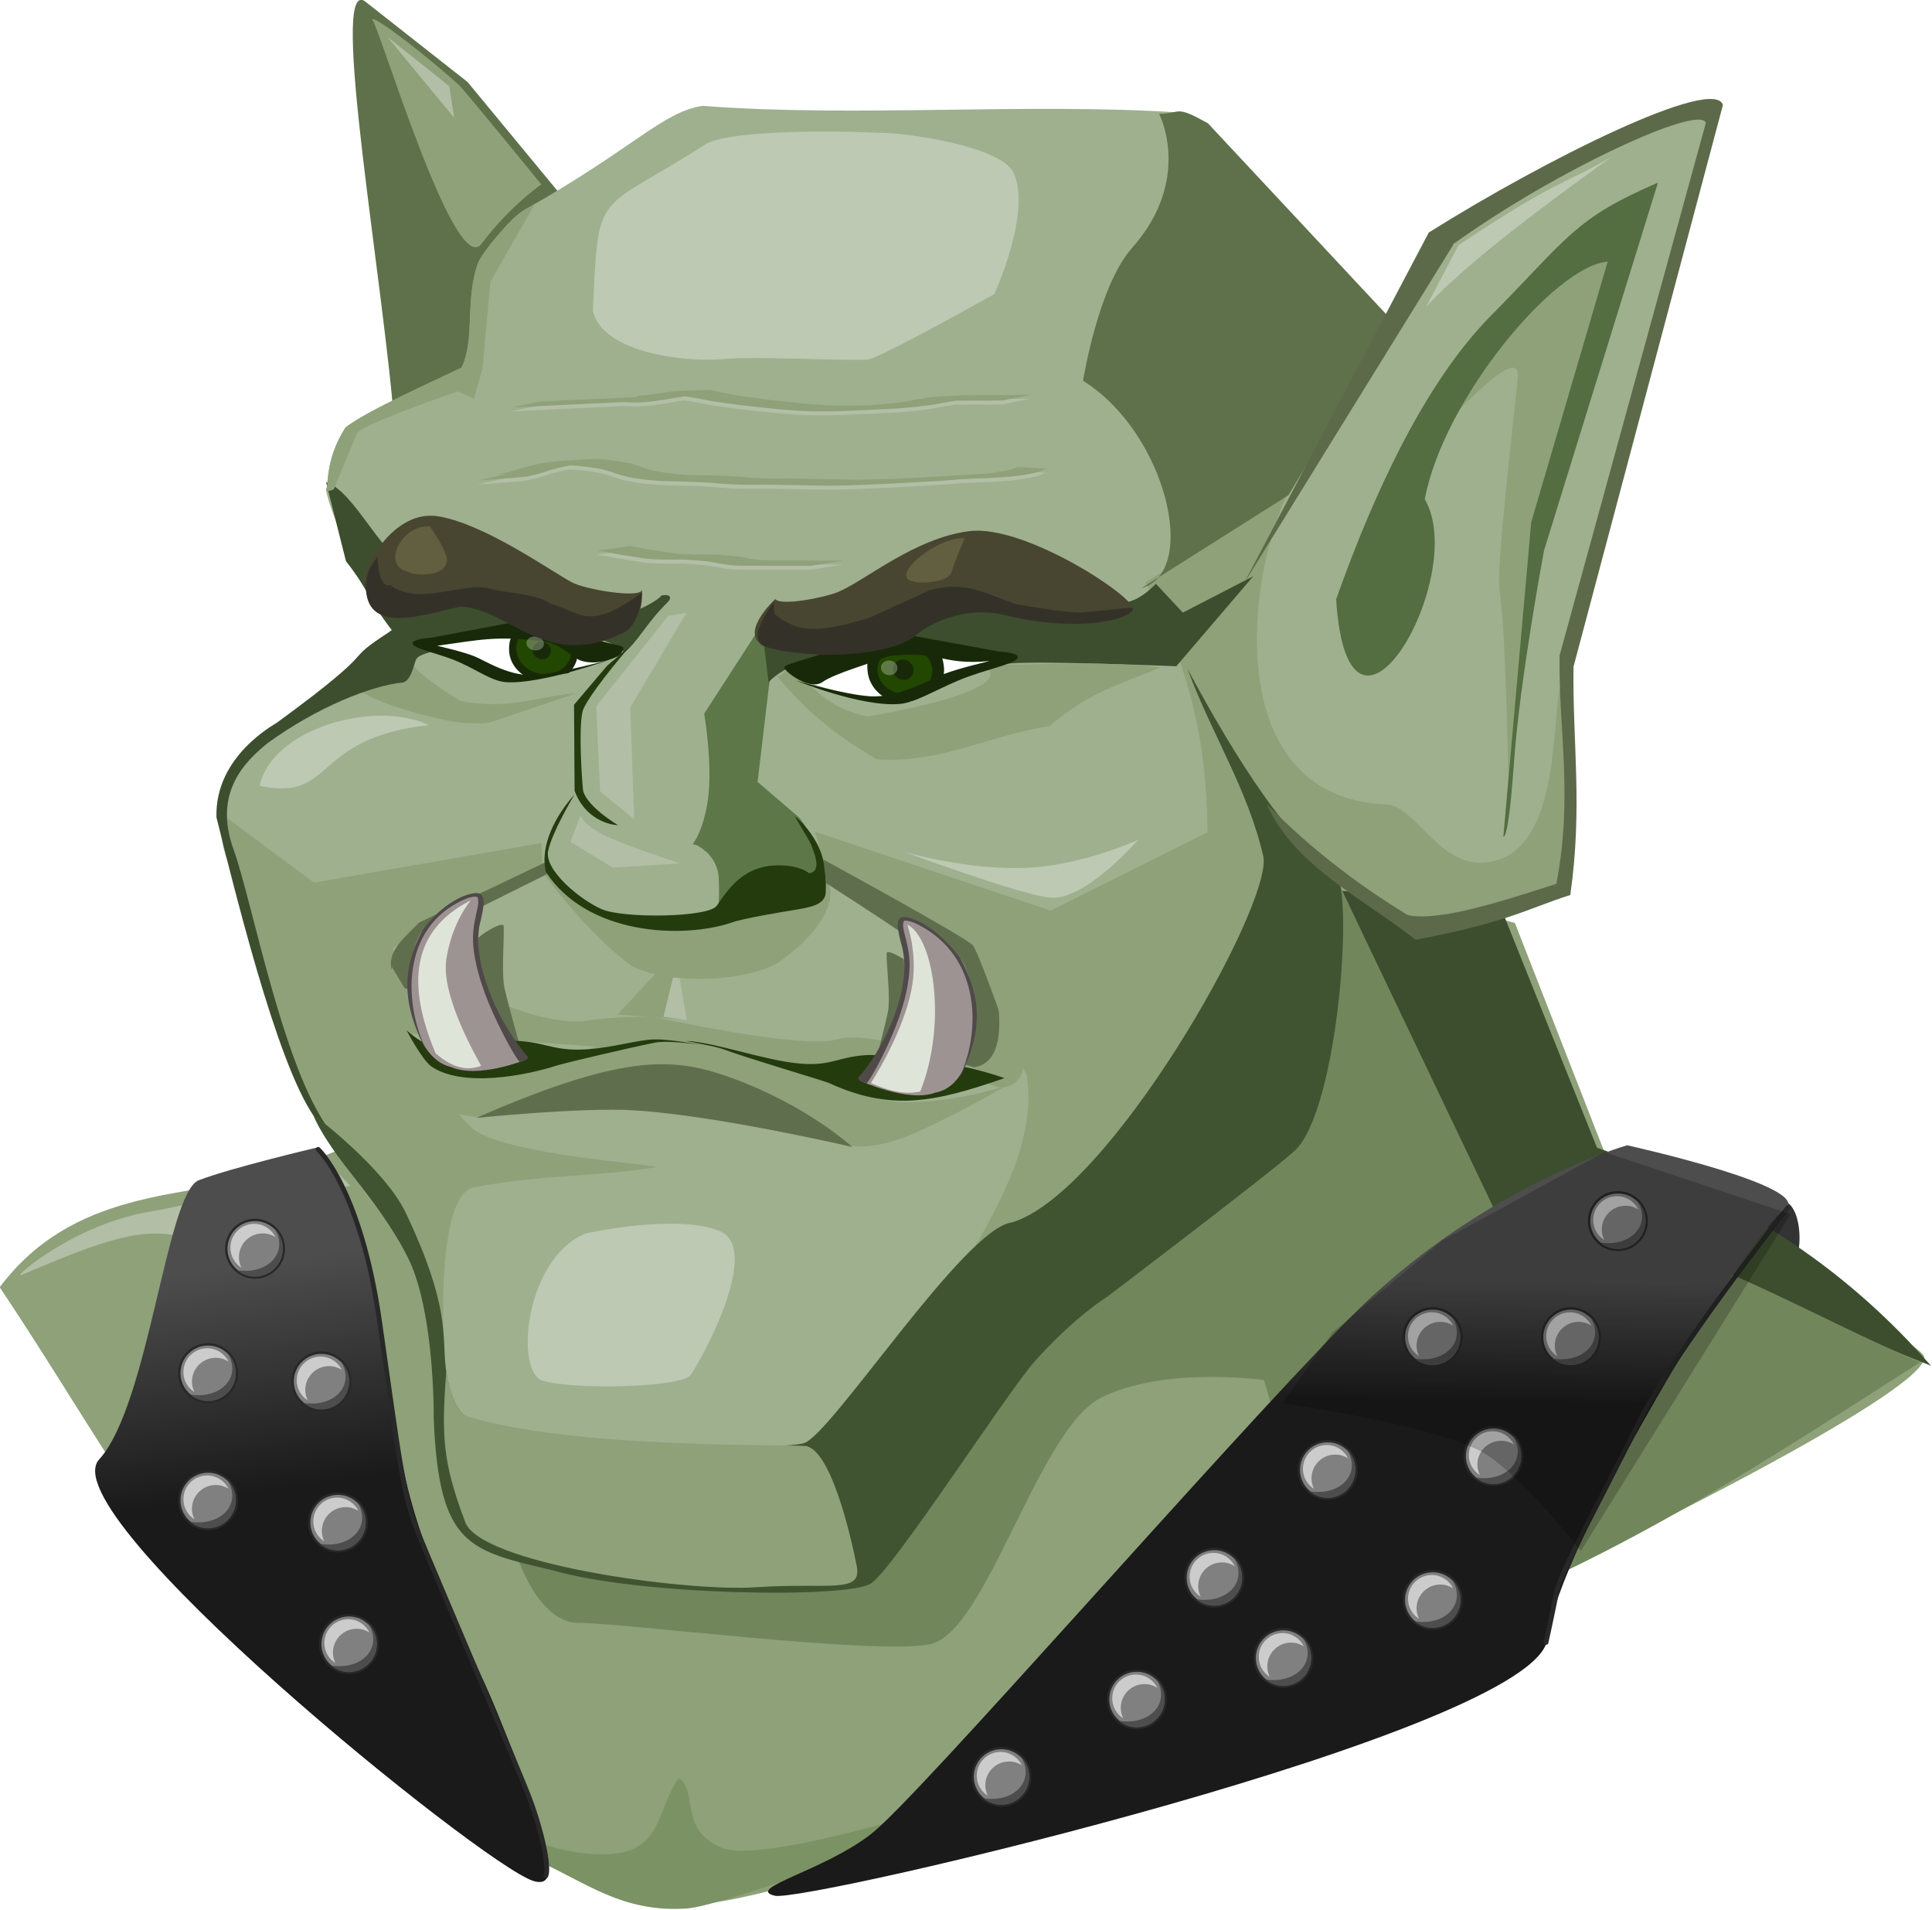 <?xml version="1.0" encoding="UTF-8" standalone="no"?>
<!-- Created with Inkscape (http://www.inkscape.org/) -->
<svg
    xmlns:inkscape="http://www.inkscape.org/namespaces/inkscape"
    xmlns:rdf="http://www.w3.org/1999/02/22-rdf-syntax-ns#"
    xmlns="http://www.w3.org/2000/svg"
    xmlns:sodipodi="http://sodipodi.sourceforge.net/DTD/sodipodi-0.dtd"
    xmlns:cc="http://creativecommons.org/ns#"
    xmlns:xlink="http://www.w3.org/1999/xlink"
    xmlns:dc="http://purl.org/dc/elements/1.1/"
    xmlns:svg="http://www.w3.org/2000/svg"
    xmlns:ns1="http://sozi.baierouge.fr"
    id="svg5016"
    sodipodi:docname="Neues Dokument 2"
    viewBox="0 0 375.39 371"
    version="1.1"
    inkscape:version="0.48.0 r9654"
  >
  <defs
      id="defs3"
    >
    <linearGradient
        id="linearGradient11267"
        y2="412.73"
        gradientUnits="userSpaceOnUse"
        x2="239.72"
        gradientTransform="matrix(.926 0 0 .926 160.48 -10.789)"
        y1="365.46"
        x1="232.97"
        inkscape:collect="always"
      >
      <stop
          id="stop77261"
          style="stop-color:#4d4d4d"
          offset="0"
      />
      <stop
          id="stop77263"
          style="stop-color:#1a1a1a"
          offset="1"
      />
    </linearGradient
    >
    <linearGradient
        id="linearGradient11264"
        y2="395.1"
        gradientUnits="userSpaceOnUse"
        x2="481.69"
        gradientTransform="matrix(.926 0 0 .926 160.48 -10.789)"
        y1="369.21"
        x1="482.07"
        inkscape:collect="always"
      >
      <stop
          id="stop77267"
          style="stop-color:#4d4d4d"
          offset="0"
      />
      <stop
          id="stop77269"
          style="stop-color:#1a1a1a"
          offset="1"
      />
    </linearGradient
    >
  </defs
  >
  <sodipodi:namedview
      id="base"
      bordercolor="#666666"
      inkscape:pageshadow="2"
      inkscape:window-y="24"
      fit-margin-left="0"
      pagecolor="#ffffff"
      fit-margin-top="0"
      inkscape:window-maximized="1"
      inkscape:zoom="1.4423077"
      inkscape:window-x="0"
      inkscape:window-height="973"
      showgrid="false"
      borderopacity="1.0"
      inkscape:current-layer="layer1"
      inkscape:cx="265.71429"
      inkscape:cy="140"
      fit-margin-right="0"
      fit-margin-bottom="0"
      inkscape:window-width="1680"
      inkscape:pageopacity="0.0"
      inkscape:document-units="mm"
  />
  <g
      id="layer1"
      inkscape:label="Layer 1"
      inkscape:groupmode="layer"
      transform="translate(-26.591 -32.577)"
    >
    <g
        id="g5022"
        style="enable-background:new"
        transform="translate(-299.15 -49.842)"
      >
      <path
          id="path77081"
          d="m673.19 316.12c2.232 1.755 2.451 6.79 2.028 8.957l-8.339-3.981z"
          sodipodi:nodetypes="cccc"
          style="color:#000000;enable-background:accumulate;fill:#333333"
          inkscape:connector-curvature="0"
      />
      <g
          id="g27139"
          transform="matrix(.926 0 0 .926 160.48 -10.789)"
        >
        <path
            id="path3649"
            sodipodi:nodetypes="cccccc"
            style="color:#000000;enable-background:accumulate;fill:#5e714a"
            inkscape:connector-curvature="0"
            d="m296.97 142.55-20.395-24.694-21.594-16.977c-7.548-4.836 4.232 60.191 6.348 90.287l21.09-11.575z"
        />
        <path
            id="path4665"
            sodipodi:nodetypes="cccsccccc"
            style="color:#000000;enable-background:accumulate;fill:#8ea179"
            inkscape:connector-curvature="0"
            d="m453.86 282.31 42.484 11.985 22.835 58.428s58.772 26.467 62.863 32.21c7.955 11.167-255.8 133.42-266.86 113.11-79.773-21.374-103.26-77.448-136.78-127.34 15.324-20.363 37.846-18.938 58.347-23.63l74.827-30.304z"
        />
        <path
            id="path32682"
            sodipodi:nodetypes="cccccccssscccsccccccccssc"
            style="color:#000000;enable-background:accumulate;fill:#9eb08e"
            inkscape:connector-curvature="0"
            d="m275.29 177.8c-3.991 1.947-20.797 9.453-24.39 12.62-4.35 6.873-3.409 12.253-4.003 12.86 0.479 5.334 10.508 25.287 13.737 29.493l-29.688 25.342c-4.175 7.061-8.935 13.871-4.047 24.821l13.701 44.387c8.414 19.786 23.724 31.852 27.494 44.224 2.004 6.578 5.398 48.709 10.238 51.298 26.582 14.218 72.505 12.812 79.308 10.574 8.852-2.912 23.379-39.373 26.631-38.21l64.349-54.03 10.171-56.99c7.21 4.503 13.152 10.501 16.741 12.789 1.901 1.212 18.068-7.558 31.08-10.169 0.933-46.925 0.383-43.036 2.833-53.116l27.79-109.44c-19.551 4.901-37.02 15.039-53.591 27.438l-13.707 15.753-38.986-40.488-4.756-2.684c-32.051-2.128-68.241 1.066-100.28-1.411-8.398 1.229-14.506 8.924-37.433 21.841-2.84 1.6-8.884 9.058-9.627 10.984-2.88 7.462-0.62 16.307-3.548 22.11z"
        />
        <path
            id="path32688"
            style="color:#000000;enable-background:accumulate;fill:#9eb08e"
            inkscape:connector-curvature="0"
            d="m328.23 220.75 12.876 0.415-12.805 29.034 1.737 20.324-3.455 6.221-3.944 4.562-21.957-8.71-0.678-24.471 23.341-25.301z"
        />
        <path
            id="path32655"
            sodipodi:nodetypes="cccccscsccscc"
            style="fill:#5d7748"
            inkscape:connector-curvature="0"
            d="m338.66 231.15 9.607 3.577-8.116 7.024-2.721 22.946 8.764 7.493s6.454 8.195 3.333 11.707c-3.121 3.512-23.272 11.498-23.272 11.498s2.619-0.662 2.324-7.285c-0.296-6.623-1.709-8.61-1.709-8.61l-3.37-1.325s2.531-2.649 3.53-9.934c0.999-7.285-0.799-17.881-0.799-17.881z"
        />
        <path
            id="path32659"
            sodipodi:nodetypes="cscscccccccc"
            style="fill:#9eb08e"
            inkscape:connector-curvature="0"
            d="m299.58 266.57s2.665 6.291 12.777 8.791 12.112 2.5 12.112 2.5 4.589 2 4.813 7c0.223 5-0.187 7-0.187 7h0.5l-0.911 2-25.161-1.667-10.345-9.886 1.158-7.447 2.321-4z"
        />
        <path
            id="path4541"
            sodipodi:nodetypes="cccccccsssccc"
            style="color:#000000;enable-background:accumulate;fill:#8ea179"
            inkscape:connector-curvature="0"
            d="m292.04 277.52-47.686 8.306-20.045-14.917 11.665 39.835c3.187 9.371 6.506 21.696 9.366 23.732l14.441 17.799 11.787 29.244s-1.585-30.311 6.379-31.802c14.458-2.707 25.777-2.205 37.991-4.17 2.832-0.456-32.628-2.476-38.604-8.414-16.122-16.019-16.352-37.66-16.352-37.66l31.34-16z"
        />
        <path
            id="path4543"
            sodipodi:nodetypes="cscscc"
            style="color:#000000;enable-background:accumulate;fill:#8ea179"
            inkscape:connector-curvature="0"
            d="m292.12 283.18s7.154 10.691 17.724 19.283c5.435 4.418 23.249 4.912 31.736 0.246 11.213-7.637 12.597-15.647 10.174-17.176-3.709-2.34-16.752 3.987-29.518 8.585-15.066 0.272-18.687-1.963-30.116-10.939z"
        />
        <path
            id="path4537"
            sodipodi:nodetypes="cccccccc"
            style="color:#000000;enable-background:accumulate;fill:#5f6f4e"
            inkscape:connector-curvature="0"
            d="m293.25 281.38-26.81 12.798c-4.2 4.114-6.462 6.238-5.853 9.747l3.333 4.895 3.797-1.335 3.738-12.607 21.765-10.828z"
        />
        <path
            id="path32657"
            sodipodi:nodetypes="cccsssscccsssc"
            style="fill:#243b0e"
            inkscape:connector-curvature="0"
            d="m345.2 271.86 3.246 5.5c1.465 3.4 2.14 6.165-0.21 6.5 0 0-1.528-1.509-5.742-1.664-8.086-0.297-11.343 5.253-13.65 8.497-1.725 2.426-19.528 2.696-24.117 0.696-4.589-2-12.069-8.21-11.248-12.21 0.821-4 5.52-11.818 5.52-11.818-3.785 4.173-7.331 10.562-5.99 16.216 8.66 13.284 28.681 14.089 39.007 10.61 2.435-0.884 10.178-2.142 13.337-2.672 3.158-0.53 6.317-1.061 6.375-3.712s0.246-6.364-1.872-10.253c-2.118-3.889-4.656-5.688-4.656-5.688z"
        />
        <path
            id="path32686"
            sodipodi:nodetypes="ccccccccc"
            style="color:#000000;enable-background:accumulate;fill:#8ea179"
            inkscape:connector-curvature="0"
            d="m261.96 231.95 1.301 6.083c3.444 4.499 6.986 6.662 11.846 9.678 10.194 1.954 16.348-1.005 24.397-1.659l-18.387 6.221c-5.997 0.633-10.348-0.87-14.797-1.857-5.191-1.525-8.933-2.712-12.268-4.865-0.798-0.854-6.44 1.278-10.054 2.16z"
        />
        <path
            id="path32677"
            sodipodi:nodetypes="cccccsscscccsccccc"
            style="color:#000000;enable-background:accumulate;fill:#3c4e2e"
            inkscape:connector-curvature="0"
            d="m251.06 218.38c4.938 6.312 4.723 8.182 9.662 14.494-11.908 7.633-0.6 2.167-24.099 19.348-0.174 0.229-13.135 6.873-12.736 19.904 5.155 20.777 14.098 56.234 21.853 64.455 2.852 4.373 6.297 6.149 2.939 2.417-10.347-11.502-17.163-49.034-21.18-60.046-4.44-12.17 2.609-18.71 7.079-22.367 10.452-7.614 21.931-12.127 28.354-12.748 1.94-0.188 2.624-5.032 2.978-5.008 0.725-1.561 11.14-3.06 13.45-3.466 9.46-1.032 24.567-3.477 30.073 2.164 2.779-2.029 4.444-5.926 9.199-10.611 0.691-0.681 0.754-1.74-1.36-1.336-0.777 1.083-5.12 3.407-6.551 3.365-14.882 1.479-32.75-6.495-46.035-9.348-6.022-1.887-11.777-15.892-17.799-17.779z"
        />
        <path
            id="path32663"
            style="color:#000000;enable-background:accumulate;fill:#243b0e"
            inkscape:connector-curvature="0"
            d="m310.44 236.47c-0.502 0.385-1.026 0.755-1.511 1.156-0.51 0.423-0.977 0.902-1.471 1.344-0.576 0.441-1.13 0.912-1.656 1.406l-6.887 8.125 0.118 18.031c2.237 6.164 7.661 7.23 9.104 7.219-5.35-3.307-7.192-6.089-7.328-7.344-0.252-2.323-0.965-12.766-0.111-16.469 0.43-1.864 4.737-7.615 9.742-13.469z"
        />
        <path
            id="path4667"
            sodipodi:nodetypes="cccccc"
            style="color:#000000;enable-background:accumulate;fill:#3c4e2e"
            inkscape:connector-curvature="0"
            d="m460.09 287.55 31.476 67.417c28.562 3.507 60.895 19.812 92.077 32.21-16.095-18.422-37.485-34.53-70.079-45.743l-20.381-50.888z"
        />
        <path
            id="path4669"
            sodipodi:nodetypes="csssccccccccc"
            style="color:#000000;enable-background:accumulate;fill:#72865c"
            inkscape:connector-curvature="0"
            d="m285.62 423.14s4.548 17.978 14.286 17.978c9.738 0 61.725 6.742 73.61 4.495s22.712-44.945 35.894-51.686c13.182-6.742 34.29-3.745 34.29-3.745l16.678 58.428c49.476-15.179 85.231-39.348 120.98-62.173-28.66-12.276-54.474-29.529-89.047-31.461l-34.707-72.66-8.145 52.435-57.818 47.192-30.952 44.945z"
        />
        <path
            id="path4539"
            sodipodi:nodetypes="cccccsscssccccccc"
            style="color:#000000;enable-background:accumulate;fill:#8ea179"
            inkscape:connector-curvature="0"
            d="m349.49 275.15 49.439 16.541 32.899-16.428c0.008-22.016-5.588-38.165-12.987-52.428l30.002-19.03c-8.947 17.932-14.212 64.189 20.439 65.589 6.776 0.274 11.911 15.562 23.662 11.611 13.723-4.614 10.79-32.815 13.412-38.013 4.017 6.971 2.102 38.143-1.395 43.135-4.372 6.24-14.36 8.34-25.85 7.519-8.949-0.639-9.875-4.601-20.027-9.275-22.96 17.019-39.162 54.415-49.893 65.535l-27.249 14.239c7.31-12.657 13.964-25.314 11.95-37.971l-13.09-27.29-28.52-14.24z"
        />
        <path
            id="path4582"
            sodipodi:nodetypes="cscccccc"
            style="color:#000000;enable-background:accumulate;fill:#5e714a"
            inkscape:connector-curvature="0"
            d="m421.69 124.54s7.122 13.685-5.698 28.146c-7.12 8.031-10.265 27.853-10.265 27.853 17.399 10.82 24.42 40.078 12.289 43.478l30.798-19.472 21.901-36.485-38.797-41.547c-6.996-3.896-5.408-2.072-10.228-1.972z"
        />
        <path
            id="path32680"
            sodipodi:nodetypes="ccsssccccsscc"
            style="color:#000000;enable-background:accumulate;fill:#3c4e2e"
            inkscape:connector-curvature="0"
            d="m338.28 231.64 1.491 12.482c-0.8-0.198 4.027-4.285 9.153-5.063 6.407-0.971 11.163-4.973 12.039-4.416 3.643 2.315 24.52 6.288 28.187 5.361 3.667-0.927 36.14 0.419 36.14 0.419l16.136-18.872-14.769 7.625-5.639-6.035c-5.562 5.596-8.621 3.803-12.813 3.911-15.256 0.395-28.986 2.88-43.674-0.122-8.496-1.736-16.059 4.231-21.536 2.136-1.748-0.17-3.321 1.066-4.714 2.572z"
        />
        <path
            id="path32684"
            sodipodi:nodetypes="cscccccc"
            style="color:#000000;enable-background:accumulate;fill:#8ea179"
            inkscape:connector-curvature="0"
            d="m341.43 242.35c1.016 0.664 1.911-1.8 2.891-1.099 5.837 4.174 7.957 8.042 16.201 9.696 6.059-0.985 32.328-5.831 24.277-10.856 12.346 0.139 22.294-0.895 37.282 0.536-7.896 3.413-14.747 4.882-23.336 12.32-12.687 1.963-22.88 7.907-36.333 7.003-9.309-5.521-15.143-10.47-20.983-17.6z"
        />
        <path
            id="path32695"
            sodipodi:nodetypes="csscccc"
            style="color:#000000;enable-background:accumulate;fill:#8ea179"
            inkscape:connector-curvature="0"
            d="m466.51 206.9s31.466-38.089 30.428-27.136c-1.378 14.539-4.574 39.556-3.771 45.063 1.408 9.656 1.867 43.511 1.867 43.511l6.097-60.234 17.224-59.778c-24.051 11.635-38.857 39.775-51.844 58.574z"
        />
        <path
            id="path32693"
            sodipodi:nodetypes="csccsccccc"
            style="color:#000000;enable-background:accumulate;fill:#546d41"
            inkscape:connector-curvature="0"
            d="m458.83 226.37c7.995-22.539 18.755-45.598 32.465-59.471 16.472-16.668 17.468-20.314 35.057-27.927l-23.893 77.133s-5.125 27.338-6.315 44.425c-1.19 17.086-2.231 15.622-2.231 15.622l5.843-65.905 16.05-54.703c-11.012 0.807-34.408 28.76-38.387 49.834 9.464 16.134-16.072 60.624-18.59 20.992z"
        />
        <path
            id="path4419"
            sodipodi:nodetypes="csssssssccccscsscc"
            style="color:#000000;enable-background:accumulate;fill:#415432"
            inkscape:connector-curvature="0"
            d="m269.48 398.47c0.031-6.044-0.52-24.185-5.446-34.037-4.397-8.793-11.493-16.76-14.847-21.47-5.081-7.135-5.224-9.256-4.825-8.491 0.204 0.391 14.743 11.129 19.294 20.719 9.217 19.422 7.573 25.567 8.328 32.254 0.543 4.814 2.34 9.754 4.814 10.695 13.772 5.241 64.562 7.07 70.371 5.26 5.753-1.792 33.695-45.128 43.594-46.286 20.457-6.084 54.379-66.039 52.824-76.623-3.277-14.348-10.823-25.628-15.943-39.507 10.198 19.081 21.856 37.024 30.663 42.225 4.56 2.23 1.068 50.456-8.21 58.885-5.339 4.851-39.228 30.538-39.228 30.538s-6.856 4.189-15.229 13.543c-5.788 6.466-29.567 43.442-34.392 46.656-4.824 3.215-48.583 2.551-66.645-2.71-17.742-4.184-23.993-5.038-25.122-31.653z"
        />
        <path
            id="path32691"
            sodipodi:nodetypes="ccccccccccccc"
            style="color:#000000;enable-background:accumulate;fill:#5c6a4a"
            inkscape:connector-curvature="0"
            d="m439.38 223.22 38.884-73.784c24.657-15.487 59.852-32.865 61.723-26.764l-31.35 117.85c-0.226 15.964 1.955 29.409-0.678 47.893-9.48 3.038-12.868 5.654-32.448 9.391-11.279-8.861-25.521-15.496-31.275-28.51 8.77 8.942 18.685 16.686 29.636 23.345 6.538 1.315 18.8-2.583 31.165-6.574 3.533-18.405 0.452-31.929 0.678-47.893l30.693-111.75c-1.268-3.917-31.321 9.841-52.864 25.355z"
        />
        <path
            id="path4535"
            sodipodi:nodetypes="csccscc"
            style="color:#000000;enable-background:accumulate;fill:#5f6f4e"
            inkscape:connector-curvature="0"
            d="m351.2 280.96s29.85 16.257 31.357 17.973c1.507 1.716 9.725 25.73 9.725 25.73l-13.189 3.199s-6.247-28.002-11.263-31.434c-5.016-3.432-15.97-10.476-15.97-10.476z"
        />
        <path
            id="path4474"
            sodipodi:nodetypes="cscsccscsscccc"
            style="color:#000000;enable-background:accumulate;fill:#8ea179"
            inkscape:connector-curvature="0"
            d="m285.45 311.89s9.676 3.887 16.272 2.881c6.596-1.006 13.812-0.793 13.812-0.793s31.359 6.928 38.539 4.739c7.179-2.189 26.26 5.162 28.674 5.833 6.832-0.796 5.505-11.568 4.834-15.323 0 0 7.011 13.134 5.261 16.684-1.749 3.55-4.958 2.807-4.958 2.807s-19.333-6.573-25.938-6.168c-6.605 0.405-15.589 2.541-18.614 1.252-3.025-1.29-79.254-6.336-79.254-6.336-1.14-2.323-3.463-8.447-3.421-14.014l2.732 4.56z"
        />
        <path
            id="path4421"
            sodipodi:nodetypes="cscscscsssc"
            style="color:#000000;enable-background:accumulate;fill:#8ea179"
            inkscape:connector-curvature="0"
            d="m263.23 314.56s-0.322 13.374 7.971 18.18 14.294 0.213 14.294 0.213 22.892-9.025 37.275-5.466 33.012 13.201 33.012 13.201 4.818 2.079 14.903-2.454 18.79-9.755 18.79-9.755-17.536 5.76-28.516 2.252-31.687-14.519-43.903-13.363c-12.216 1.156-34.373 10.792-41.914 8.673s-11.912-11.48-11.912-11.48z"
        />
        <path
            id="path4423"
            sodipodi:nodetypes="cccsc"
            style="color:#000000;enable-background:accumulate;fill:#5f6f4e"
            inkscape:connector-curvature="0"
            d="m278.38 335.18c32.367-14.138 42.14-12.598 54.382-8.108 15.489 5.807 24.539 14.208 24.539 14.208s-28.311-6.62-45.76-7.695c-11.006-0.678-33.161 1.595-33.161 1.595z"
        />
        <path
            id="path4437"
            d="m389.24 326.82s-8.862-3.076-12.331-2.661c-3.469 0.415-11.196-2.583-17.042-2.135-5.846 0.448-7.279 2.479-14.424 1.667-7.146-0.813-16.902-4.29-22.712-4.66-1.323-0.084 5.587 1.026 7.34 1.682 5.015 1.878 19.988 6.292 22.201 7.085 13.018 5.985 22.112 4.214 36.967-0.979z"
            sodipodi:nodetypes="cssssscc"
            style="color:#000000;enable-background:accumulate;fill:#243b0e"
            inkscape:connector-curvature="0"
        />
        <g
            id="g4689"
            style="fill:#5f6f4e"
            transform="matrix(1 0 .045 1 -13.44 0)"
          >
          <path
              id="path4675"
              d="m278.27 297.98c-0.96 1.258 0.249 4.046 0.249 4.046 2.357 8.951 5.829 14.442 8.848 21.336 0 0-2.727-11.402-3.446-15.329-0.558-3.045 0.448-10.929 0.398-13.082-0.029-1.233-5.088 1.771-6.049 3.029z"
              sodipodi:nodetypes="zccssz"
              style="color:#000000;enable-background:accumulate;fill:#5f6f4e"
              inkscape:connector-curvature="0"
          />
        </g
        >
        <g
            id="g4692"
            style="fill:#5f6f4e"
            transform="matrix(-1 0 .042 .942 639.71 22.86)"
          >
          <path
              id="path4694"
              sodipodi:nodetypes="zccssz"
              style="color:#000000;enable-background:accumulate;fill:#5f6f4e"
              inkscape:connector-curvature="0"
              d="m281.71 298.25c-0.894 1.312 0.457 4.025 0.457 4.025 2.815 8.801 6.564 14.082 9.934 20.792 0 0-3.309-11.227-4.23-15.106-0.714-3.008-0.115-10.938-0.276-13.086-0.092-1.229-4.99 2.063-5.884 3.375z"
          />
        </g
        >
        <g
            id="g3686"
            transform="matrix(1.001 .03 .015 1 -2.154 -14.714)"
          >
          <path
              id="path4429"
              d="m260.81 323.68s3.474 3.265 6.947 3.576c3.474 0.311 11.152-2.332 17.002-2.021 5.85 0.311 7.313 2.021 14.443 1.244 5.077-0.554 10.262-2.289 13.609-2.442 3.73-0.171 10.023 0.95 10.55 0.995 0.489 0.042-7.283-1.065-10.549-0.308-5.877 1.363-18.231 4.648-20.374 5.331-7.099 2.509-20.092 5.279-26.509 1.088-2.011-1.399-5.119-7.464-5.119-7.464z"
              sodipodi:nodetypes="cssssssccc"
              style="color:#000000;enable-background:accumulate;fill:#243b0e"
              inkscape:connector-curvature="0"
          />
          <path
              id="path4425"
              d="m265.22 301.68c8.366-7.777 10.701-6.784 11.868-5.957-2.378 16.292-0.727 18.782 8.561 33.426 0 0-9.977 4.28-15.565 1.986-10.106-2.074-10.477-23.813-4.864-29.454z"
              sodipodi:nodetypes="ccccc"
              style="color:#000000;enable-background:accumulate;fill:#9e9393"
              inkscape:connector-curvature="0"
          />
          <path
              id="path4433"
              d="m274.7 296c-12.729 6.776-13.661 18.275-7.861 32.342 3.108 2.635 6.216 3.686 9.507 2.332-0.366-0.777-8.26-14.128-6.98-22.058 1.28-7.93 5.335-12.617 5.335-12.617z"
              sodipodi:nodetypes="cccsc"
              style="color:#000000;enable-background:accumulate;fill:#dfe4d9"
              inkscape:connector-curvature="0"
          />
          <path
              id="path4435"
              d="m276.17 295.54c0.548 1.555-1.463 4.976-1.097 9.951 0.366 4.976 2.194 10.573 5.119 16.638 2.925 6.064 4.212 7.47 4.212 7.47 0.851-0.3 1.724-0.294 1.77-1.107-4.699-5.109-12.234-19.15-9.448-28.411 0.731-2.954 1.295-5.79-0.899-5.635s-6.895 2.17-11.32 8.042c-3.139 6.048-5.926 13.599 0.512 25.55-5.36-11.271-4.338-26.835 9.032-32.492 2.377-0.777 2.12-0.006 2.12-0.006z"
              sodipodi:nodetypes="csscccsccccc"
              style="color:#000000;enable-background:accumulate;fill:#504949"
              inkscape:connector-curvature="0"
          />
          <path
              id="path4439"
              sodipodi:nodetypes="ccccc"
              style="color:#000000;enable-background:accumulate;fill:#9e9393"
              inkscape:connector-curvature="0"
              d="m376.32 304c-8.366-7.777-10.701-6.784-11.868-5.957 2.378 16.292 0.727 18.782-8.561 33.426 0 0 9.977 4.28 15.565 1.986 10.106-2.074 10.477-23.812 4.864-29.454z"
          />
          <path
              id="path4441"
              sodipodi:nodetypes="cccsc"
              style="color:#000000;enable-background:accumulate;fill:#dfe4d9"
              inkscape:connector-curvature="0"
              d="m366.15 298.34c5.66 2.702 7.986 20.908 2.187 34.975-3.571 0.868-7.013-0.125-10.304-1.479 2.466-3.853 7.761-13.202 9.03-21.129 1.083-6.772-0.912-12.367-0.912-12.367z"
          />
          <path
              id="path4443"
              sodipodi:nodetypes="csscccsccccc"
              style="color:#000000;enable-background:accumulate;fill:#504949"
              inkscape:connector-curvature="0"
              d="m365.37 297.86c-0.548 1.555 1.463 4.976 1.097 9.951-0.366 4.976-2.194 10.573-5.119 16.638-2.925 6.064-4.212 7.47-4.212 7.47-0.851-0.3-1.724-0.294-1.77-1.107 4.699-5.109 12.234-19.15 9.448-28.411-0.731-2.954-1.295-5.79 0.899-5.635s6.978 2.325 11.403 8.197c3.139 6.048 5.843 13.445-0.595 25.396 5.36-11.271 4.338-26.835-9.032-32.492-2.377-0.777-2.12-0.006-2.12-0.006z"
          />
        </g
        >
        <path
            id="path4545"
            style="color:#000000;enable-background:accumulate;fill:#8ea179"
            inkscape:connector-curvature="0"
            d="m316.1 304.82-8.041 8.655 14.4 1.139s-4.358-0.683-3.382-4.328c0.976-3.644 1.133-5.239 1.133-5.239z"
        />
        <path
            id="path4551"
            sodipodi:nodetypes="cscsc"
            style="color:#000000;enable-background:accumulate;fill:#8ea179"
            inkscape:connector-curvature="0"
            d="m256.5 104.69c0.733-0.767 12.476 8.522 18.298 13.831 1.085 0.99 17.25 20.818 17.25 20.818 0.097 0.005-6.216 4.107-12.567 12.483-5.687 7.5-21.752-46.751-22.981-47.133z"
        />
        <g
            id="g4696"
            transform="matrix(1.242 -.07 .126 1.245 -119.14 -33.646)"
          >
          <path
              id="path4562"
              sodipodi:nodetypes="cccccc"
              style="color:#000000;enable-background:accumulate;fill:#ffffff"
              inkscape:connector-curvature="0"
              d="m366.6 236.71c-9.613-0.187-13.168 2.019-17.776 2.897l1.147 2.288c5.622 2.779 12.377 4.12 18.472 4.954 5.112-3.541 12.199-3.99 16.715-6.446-6.962-1.428-12.176-2.583-18.558-3.693z"
          />
          <path
              id="path4566"
              sodipodi:nodetypes="sccsss"
              style="color:#000000;enable-background:accumulate;fill:#182909"
              inkscape:connector-curvature="0"
              d="m374.61 241.37c0 1.536-0.764 2.722-1.861 3.755-2.383 0.366-4.759 1.481-6.9 1.625-2.42-0.83-4.138-2.926-4.138-5.379 0-3.181 1.124-4.012 6.449-3.942 5.282 0.07 6.449 0.76 6.449 3.942z"
          />
          <path
              id="path4568"
              sodipodi:rx="4.4430699"
              sodipodi:ry="3.0443256"
              style="color:#000000;enable-background:accumulate;fill:#224700"
              sodipodi:type="arc"
              d="m372.07 241.5c0 1.681-1.989 3.044-4.443 3.044-2.454 0-4.443-1.363-4.443-3.044s1.989-3.044 4.443-3.044c2.454 0 4.443 1.363 4.443 3.044z"
              transform="matrix(1.041 0 0 1.315 -14.704 -76.079)"
              sodipodi:cy="241.50195"
              sodipodi:cx="367.62289"
          />
          <path
              id="path4564"
              sodipodi:nodetypes="ccsssccsscssscc"
              style="color:#000000;enable-background:accumulate;fill:#182909"
              inkscape:connector-curvature="0"
              d="m384.13 239.27c-8.936-2.236-10.011-2.404-17.776-4.344-3.382-0.733-2.309-1.041-6.282 0.945-5.402 2.702-12.441 3.234-12.294 4.083 0.129 0.747 3.931 4.113 6.185 2.74s8.649-2.7 11.433-3.683c8.642-0.668 8.711 2.089 17.007 1.745 0 0-5.386 0.939-7.829 1.724-2.443 0.785-8.321 3.642-12.9 3.053-4.579-0.588-12.202-3.363-12.202-3.363s10.452 5.087 17.019 4.932c2.599-0.061 5.764-1.768 10.188-3.337 4.425-1.569 9.456-2.155 10.373-3.136 0.917-0.981-2.924-1.36-2.924-1.36z"
          />
          <path
              id="path4574"
              sodipodi:rx="1.7278605"
              sodipodi:ry="1.3164651"
              style="color:#000000;enable-background:accumulate;fill:#182909"
              sodipodi:type="arc"
              d="m368.77 241.09c0 0.727-0.774 1.317-1.728 1.317-0.954 0-1.728-0.589-1.728-1.317 0-0.727 0.774-1.317 1.728-1.317 0.954 0 1.728 0.589 1.728 1.317z"
              transform="matrix(1 0 0 1.296 .691 -71.052)"
              sodipodi:cy="241.09056"
              sodipodi:cx="367.04694"
          />
          <path
              id="path4576"
              sodipodi:rx="1.5633023"
              sodipodi:ry="1.4810232"
              style="color:#000000;fill-opacity:.278;enable-background:accumulate;fill:#ffffff"
              sodipodi:type="arc"
              d="m367.29 240.43c0 0.818-0.7 1.481-1.563 1.481s-1.563-0.663-1.563-1.481c0-0.818 0.7-1.481 1.563-1.481s1.563 0.663 1.563 1.481z"
              transform="matrix(.892 0 0 .834 39.171 40.431)"
              sodipodi:cy="240.43233"
              sodipodi:cx="365.73047"
          />
        </g
        >
        <g
            id="g4704"
            transform="matrix(1.117 .043 .007 1.116 -36.329 -42.205)"
          >
          <path
              id="path4558"
              d="m289.02 234.54c9.613-0.187 12.739 2.341 16.881 3.864l-0.29 1.535c-5.622 2.779-12.339 3.906-18.434 4.74-10.211-2.565-12.199-3.99-16.715-6.446 6.962-1.428 12.176-2.583 18.558-3.693z"
              sodipodi:nodetypes="cccccc"
              style="color:#000000;enable-background:accumulate;fill:#ffffff"
              inkscape:connector-curvature="0"
          />
          <path
              id="path4555"
              d="m299.33 239.12c0 1.536-0.673 2.932-1.771 3.965-2.383 0.366-4.849 1.27-6.99 1.414-2.42-0.83-4.138-2.926-4.138-5.379 0-3.181 1.124-4.012 6.449-3.942 5.282 0.07 6.449 0.76 6.449 3.942z"
              sodipodi:nodetypes="sccsss"
              style="color:#000000;enable-background:accumulate;fill:#182909"
              inkscape:connector-curvature="0"
          />
          <path
              id="path4570"
              sodipodi:rx="4.854465"
              sodipodi:ry="3.702558"
              style="color:#000000;enable-background:accumulate;fill:#224700"
              sodipodi:type="arc"
              d="m298.01 238.87c0 2.045-2.173 3.703-4.854 3.703-2.681 0-4.854-1.658-4.854-3.703s2.173-3.703 4.854-3.703c2.681 0 4.854 1.658 4.854 3.703z"
              transform="matrix(1.069 0 0 1.253 -20.416 -60.494)"
              sodipodi:cy="238.86902"
              sodipodi:cx="293.16034"
          />
          <path
              id="path4553"
              d="m271.89 237.4c9.974-2.236 8.799-2.01 17.464-3.95 3.723-0.733 5.643-0.801 8.694 1.186 4.148 2.702 10.417 2.6 9.876 3.449-0.476 0.747-0.085 1.133-2.139 1.965-1.529 0.62-3.787 1.23-5.959 0.562-1.487-0.457-4.153-3.454-7.626-3.374-8.332-0.668-11.349 0.249-19.273 1.649 0 0 4.95 0.939 7.029 1.724 2.079 0.785 6.631 3.642 11.483 3.053 4.852-0.588 13.763-3.363 13.763-3.363s-12.813 5.087-19.308 4.932c-2.571-0.061-4.944-1.768-8.64-3.337s-8.456-2.155-8.918-3.136c-0.462-0.981 3.555-1.36 3.555-1.36z"
              sodipodi:nodetypes="ccssssccsscsssc"
              style="color:#000000;enable-background:accumulate;fill:#182909"
              inkscape:connector-curvature="0"
          />
          <path
              id="path4572"
              sodipodi:rx="1.4810232"
              sodipodi:ry="1.6455814"
              style="color:#000000;enable-background:accumulate;fill:#182909"
              sodipodi:type="arc"
              d="m294.56 238.29c0 0.909-0.663 1.646-1.481 1.646-0.818 0-1.481-0.737-1.481-1.646 0-0.909 0.663-1.646 1.481-1.646 0.818 0 1.481 0.737 1.481 1.646z"
              transform="matrix(1.163 0 0 1 -48.285 .726)"
              sodipodi:cy="238.29308"
              sodipodi:cx="293.07803"
          />
          <path
              id="path4578"
              sodipodi:rx="1.8101395"
              sodipodi:ry="1.4810232"
              style="color:#000000;fill-opacity:.278;enable-background:accumulate;fill:#ffffff"
              sodipodi:type="arc"
              d="m293.57 237.14c0 0.818-0.81 1.481-1.81 1.481-1 0-1.81-0.663-1.81-1.481 0-0.818 0.81-1.481 1.81-1.481 1 0 1.81 0.663 1.81 1.481z"
              transform="matrix(.908 0 0 .887 26.43 27.401)"
              sodipodi:cy="237.14116"
              sodipodi:cx="291.76157"
          />
        </g
        >
        <path
            id="path4580"
            sodipodi:nodetypes="ccssccc"
            style="color:#000000;enable-background:accumulate;fill:#8ea179"
            inkscape:connector-curvature="0"
            d="m272.11 388.43c-1.042 13.507-0.741 18.964 3.875 31.272 2.485 8.927 46.275 14.941 61.102 13.934 15.335-1.042 22.301 1.482 21.147-4.447-1.154-5.929-5.586-25.496-11.206-25.2-3.989-0.351-48.621 0.603-70.541-6.226-3.115-1.021-4.377-9.333-4.377-9.333z"
        />
        <path
            id="path4584"
            sodipodi:nodetypes="ccsscscc"
            style="color:#000000;enable-background:accumulate;fill:#bdc9b3"
            inkscape:connector-curvature="0"
            d="m326.57 130.88c-23.175 14.885-22.487 8.681-23.703 34.987 2.083 9.277 20.878 10.79 27.268 10.128 6.494-0.673 27.608 0.482 30.459 0.072 2.851-0.41 26.524-13.726 26.524-13.726s7.956-17.433 3.983-25.536c-2.585-5.274-21.488-8.315-28.456-8.306-14.612-0.606-31.774-0.137-36.075 2.381z"
        />
        <path
            id="path4588"
            style="color:#000000;enable-background:accumulate;fill:#b2bfa6"
            inkscape:connector-curvature="0"
            d="m318.68 229.86-15.095 18.958 0.799 17.88 7.154 5.816-0.834-23.481 11.825-19.819z"
        />
        <path
            id="path4590"
            style="color:#000000;enable-background:accumulate;fill:#b2bfa6"
            inkscape:connector-curvature="0"
            d="m300.29 271.66-2.119 5.601 8.858 5.386 14.18-0.862s-12.022-3.878-16.211-6.032c-4.189-2.154-4.707-4.093-4.707-4.093z"
        />
        <path
            id="path4592"
            sodipodi:nodetypes="cssssssc"
            style="color:#000000;enable-background:accumulate;fill:#484630"
            inkscape:connector-curvature="0"
            d="m341.16 226.32s-8.194 7.52-2.016 10.013c5.131 2.071 25.022 2.866 31.567-2.486 4.402-3.6 11.971-5.78 18.398-4.19 15.015 3.714 26.015 1.195 27.048-1.111 1.033-2.306-22.568-17.914-34.24-16.471-11.672 1.443-22.184 10.618-27.672 12.796-3.294 1.307-12.181 2.914-13.084 1.448z"
        />
        <path
            id="path4595"
            d="m313.17 224.46s0.731 6.82-4.492 9.465c-5.223 2.645-15.818 1.867-23.196-2.613-4.882-2.965-10.36-4.735-15.551-2.859-12.127 4.383-13.936-2.12-15-4.842-1.064-2.721 5.779-16.328 15.595-14.625 9.816 1.703 23.158 11.248 27.908 13.819 2.851 1.543 14.117 3.385 14.735 1.654z"
            sodipodi:nodetypes="cssssssc"
            style="color:#000000;enable-background:accumulate;fill:#484630"
            inkscape:connector-curvature="0"
        />
        <path
            id="path4597"
            sodipodi:nodetypes="ccccccccc"
            style="color:#000000;enable-background:accumulate;fill:#343228"
            inkscape:connector-curvature="0"
            d="m257.72 217.48c0.142 4.113 0.979 6.269 2.694 5.955 5.974 4.459 15.455-0.81 20.719 0.681 3.901 1.073 9.759 1.005 12.881 3.181 6.723 1.981 7.862 5.804 19.092-2.273 0 0-0.02 6.741-4.114 8.506-15.987 7.767-23.841-5.27-33.955-5.617-6.196 1.274-17.569 5.509-19.499-1.765-1.36-5.296 2.181-8.667 2.181-8.667z"
        />
        <path
            id="path4599"
            sodipodi:nodetypes="ccccssscccccc"
            style="color:#000000;enable-background:accumulate;fill:#343228"
            inkscape:connector-curvature="0"
            d="m373.43 224.53-12.464 5.702c-10.709 3.23-14.795 3.346-20.011-0.779l-0.129-2.549c-2.055 3.001-5.434 8.152-1.681 9.439 6.536 2.241 25.031 2.852 31.576-2.5 4.402-3.6 11.948-5.777 18.375-4.188 15.015 3.714 26.042 1.181 27.075-1.125 0.052-0.116 0.017-0.259-0.051-0.438l-10.606 1.031c-3.845 0.16-14.057-1.79-14.057-1.79-5.846-2.016-10.664-5.058-18.027-2.804z"
        />
        <path
            id="path4607"
            sodipodi:nodetypes="ccsc"
            style="color:#000000;enable-background:accumulate;fill:#625f41"
            inkscape:connector-curvature="0"
            d="m268.68 211.11c-6.032-0.512-10.296 8.314-4.572 9.483 0.462 0.666 7.683 1.496 8.14-2.276 0.224-1.849-3.568-7.207-3.568-7.207z"
        />
        <path
            id="path4609"
            d="m380.88 213.57c-6.025-0.344-16.277 8.315-10.57 9.1 0.452 0.447 7.372 0.355 7.884-2.179 0.251-1.242 2.687-6.921 2.687-6.921z"
            sodipodi:nodetypes="ccsc"
            style="color:#000000;enable-background:accumulate;fill:#625f41"
            inkscape:connector-curvature="0"
        />
        <path
            id="path4619"
            sodipodi:nodetypes="ccssc"
            style="color:#000000;enable-background:accumulate;fill:#bdc9b3"
            inkscape:connector-curvature="0"
            d="m301.33 359.42c-12.596 5.191-14.855 28.503-9.237 30.774 5.931 2.122 29.253 1.592 31.257-1.061 2.004-2.653 15.263-26.529 6.077-30.243-9.186-3.714-28.097 0.531-28.097 0.531z"
        />
        <path
            id="path4621"
            sodipodi:nodetypes="ccc"
            style="color:#000000;enable-background:accumulate;fill:#bdc9b3"
            inkscape:connector-curvature="0"
            d="m232.94 265.51c15.926 3.425 10.709-10.016 35.511-12.734-11.52-5.419-32.946 0.804-35.511 12.734z"
        />
        <path
            id="path4623"
            sodipodi:nodetypes="cscsc"
            style="color:#000000;enable-background:accumulate;fill:#bdc9b3"
            inkscape:connector-curvature="0"
            d="m368.37 279.42s23.7 8.81 30.368 9.547c7.335 0.811 18.54-12.127 18.54-12.127s-11.917 5.529-24.064 5.897-24.844-3.317-24.844-3.317z"
        />
        <path
            id="path4625"
            style="color:#000000;enable-background:accumulate;fill:#b2bfa6"
            inkscape:connector-curvature="0"
            d="m259.74 108.39 12.993 10.321 1.034 6.635z"
        />
        <path
            id="path4637"
            sodipodi:nodetypes="cccsc"
            style="color:#000000;enable-background:accumulate;fill:#bdc9b3"
            inkscape:connector-curvature="0"
            d="m516.59 133.59c-10.683 6.155-10.814 4.378-32.067 18.479l-6.814 12.935s4.07-4.6 13.852-12.566c9.985-8.131 25.029-18.849 25.029-18.849z"
        />
        <path
            id="path4713"
            style="color:#000000;enable-background:accumulate;fill:#b2bfa6"
            inkscape:connector-curvature="0"
            d="m310.49 216.04c1.799 0.296 3.578 0.712 5.387 0.949 1.563 0.214 3.11 0.541 4.682 0.702 1.952 0.14 3.905 0.133 5.855 0.143 2.302-0.098 4.603 0.208 6.903 0.412 1.585 0.316 3.166 0.621 4.769 0.766 1.307 0.096 2.614 0.092 3.919 0.095 3.312 0-3.556-0-5.334-0-0.243-0 0.487-0 0.73-0.001 0.696-0.001 1.391-0.003 2.087-0.004 1.299-0.002 2.599-0.003 3.898-0.003 3.551-0 7.102-0 10.653-0 0.85 0 0.425 0 1.275 0l-6.781 1.082c-0.851-0-0.424 0-1.275-0-2.41-0-6.213 0 4.918-0 2.078 0-3.988-0-1.913 0-1.302 0-2.603 0-3.905 0.001-3.708 0.004-7.416 0.013-11.125 0.002-1.312-0.008-2.626-0.021-3.938-0.165-1.579-0.195-3.135-0.549-4.712-0.763-2.292-0.215-4.583-0.443-6.875-0.356-1.975-0.011-3.955-0.006-5.93-0.208-1.562-0.201-3.107-0.532-4.67-0.723-1.822-0.284-3.623-0.715-5.45-0.955 0 0 6.83-0.973 6.83-0.973zm-18.864-30.317c2.357-0.1 4.715-0.209 7.072-0.314 5.459-0.237 10.917-0.494 16.374-0.754-1.068 0.009-2.173 0.303-3.205 0.027-0.723-0.193 1.486-0.185 2.228-0.288 1.915-0.265 3.813-0.638 5.736-0.839 2.376-0.079 4.751-0.22 7.129-0.237 0.458-0.003 2.053 0.368 2.459 0.449 1.442 0.286 2.886 0.56 4.333 0.816 3.07 0.427 6.14 0.862 9.228 1.141 3 0.342 6.011 0.626 9.027 0.802 2.79 0.125 5.584 0.081 8.375-0.01 0.946-0.037 0.891-0.034 1.819-0.075 0.297-0.013 1.189-0.055 0.892-0.041-9.877 0.465-4.857 0.227-2.719 0.128 2.762-0.143 5.525-0.428 8.261-0.842 1.671-0.316 3.334-0.658 5.025-0.853 4.768-0.401 9.552-0.516 14.334-0.473 2.232 0.018 4.463-0.022 6.695-0.072l-5.915 1.208c-2.221 0.039-4.442 0.067-6.663 0.049-0.579-0.004-1.158-0.01-1.737-0.013-0.556-0.003-2.224 0.045-1.669-0.008 1.476-0.141 2.96-0.17 4.44-0.258 0.86-0.051-1.354 0.07-2.397 0.14-0.325 0.022-0.65 0.047-0.976 0.071-1.714 0.162-3.404 0.463-5.09 0.813-2.731 0.466-5.511 0.708-8.271 0.909-4.003 0.199-8.006 0.414-12.012 0.544-2.768 0.066-5.538 0.086-8.304-0.06-3.019-0.199-6.033-0.476-9.038-0.82-3.091-0.31-6.171-0.724-9.242-1.189-1.457-0.266-2.909-0.554-4.366-0.818-2.167-0.393-7.07-0.571 2.441-0.648-5.524 0.332-10.929 2.176-16.54 1.633-5.51 0.253-11.019 0.51-16.527 0.786-2.426 0.119-4.852 0.233-7.278 0.357l6.081-1.259zm-6.898 15.17c-1.901 0.121 4.643-0.29 2.826-0.187-7.683 0.433-5.223 0.418-2.398-0.208 2.798-0.847 5.575-1.674 8.464-2.093 0.568-0.053 1.134-0.122 1.703-0.159 2.55-0.164 5.099-0.347 7.651-0.442 1.897-0.07 4.118 0.32 5.994 0.615 1.757 0.178 3.383 0.84 5.019 1.431 2.913 0.841 5.951 1.115 8.979 1.3 3.541 0.03 7.073 0.134 10.603 0.343 3.24 0.405 6.509 0.451 9.78 0.375 5.12-0.002 10.221 0.278 15.343 0.266 7.968-0.122 15.933-0.622 23.893-1.132 2.935-0.198 3.349-0.224 6.146-0.421 0.765-0.054 3.059-0.188 2.294-0.164-1.361 0.042-2.72 0.204-4.08 0.22-0.832 0.01 1.652-0.243 2.471-0.41 0.791-0.151 1.537-0.451 2.28-0.759l6.134 0.336c-0.77 0.338-1.528 0.711-2.357 0.871-6.032 1.409-12.321 0.945-18.437 1.599-7.985 0.493-15.974 0.99-23.966 1.113-5.199 0.011-10.382-0.251-15.581-0.202-3.288 0.058-6.566-0.043-9.827-0.413-3.515-0.209-7.034-0.267-10.556-0.357-3.089-0.218-6.201-0.501-9.155-1.432-1.614-0.566-3.234-1.136-4.952-1.33-1.407-0.216-2.799-0.397-4.226-0.47-2.775-0.142-2.973 0.084 2.509-0.419 0.563-0.052-1.127 0.089-1.69 0.133-2.877 0.337-5.641 1.114-8.395 2.042-0.103 0.024-2.31 0.541-2.419 0.552-3.371 0.344-6.75 0.543-10.125 0.799l6.075-1.397z"
        />
        <path
            id="path4639"
            style="color:#000000;enable-background:accumulate;fill:#8ea179"
            inkscape:connector-curvature="0"
            d="m310.66 215.2c1.799 0.296 3.578 0.712 5.387 0.949 1.563 0.214 3.11 0.541 4.682 0.702 1.952 0.14 3.905 0.133 5.855 0.143 2.302-0.098 4.603 0.208 6.903 0.412 1.585 0.316 3.166 0.621 4.769 0.766 1.307 0.096 2.613 0.092 3.919 0.095 3.312 0-3.556-0-5.334-0-0.243-0 0.487-0 0.73-0.001 0.696-0.001 1.391-0.003 2.087-0.004 1.299-0.002 2.599-0.003 3.898-0.003 3.551-0 7.102-0 10.653-0 0.85 0 0.425 0 1.275 0l-6.781 1.082c-0.851-0-0.424 0-1.275-0-2.41-0-6.213 0 4.918-0 2.078 0-3.988-0-1.913 0-1.302 0-2.603 0-3.905 0.001-3.708 0.004-7.416 0.013-11.125 0.002-1.312-0.008-2.626-0.021-3.938-0.165-1.579-0.195-3.135-0.549-4.712-0.763-2.292-0.215-4.583-0.443-6.875-0.356-1.975-0.011-3.955-0.006-5.93-0.208-1.562-0.201-3.107-0.532-4.67-0.723-1.822-0.284-3.623-0.715-5.45-0.955 0 0 6.83-0.973 6.83-0.973zm-18.864-30.317c2.357-0.1 4.715-0.209 7.072-0.314 5.459-0.237 10.917-0.494 16.374-0.754-1.068 0.009-2.173 0.303-3.205 0.027-0.723-0.193 1.486-0.185 2.228-0.288 1.915-0.265 3.813-0.638 5.736-0.839 2.376-0.079 4.751-0.22 7.129-0.237 0.458-0.003 2.053 0.368 2.459 0.449 1.442 0.286 2.886 0.56 4.333 0.816 3.07 0.427 6.14 0.862 9.228 1.141 3 0.342 6.011 0.626 9.027 0.802 2.79 0.125 5.584 0.081 8.375-0.01 0.946-0.037 0.891-0.034 1.819-0.075 0.297-0.013 1.189-0.055 0.892-0.041-9.877 0.465-4.857 0.227-2.719 0.128 2.762-0.143 5.525-0.428 8.261-0.842 1.671-0.316 3.334-0.658 5.025-0.853 4.768-0.401 9.552-0.516 14.334-0.473 2.232 0.018 4.463-0.022 6.695-0.072l-5.915 1.208c-2.221 0.039-4.442 0.067-6.663 0.049-0.579-0.004-1.158-0.01-1.737-0.013-0.556-0.003-2.224 0.045-1.669-0.008 1.476-0.141 2.96-0.17 4.44-0.258 0.86-0.051-1.354 0.07-2.397 0.14-0.325 0.022-0.65 0.047-0.976 0.071-1.714 0.162-3.404 0.463-5.09 0.813-2.731 0.466-5.511 0.708-8.271 0.909-4.003 0.199-8.006 0.414-12.012 0.544-2.768 0.066-5.538 0.086-8.304-0.06-3.019-0.199-6.033-0.476-9.038-0.82-3.091-0.31-6.171-0.724-9.242-1.189-1.457-0.266-2.909-0.554-4.366-0.818-2.167-0.393-7.07-0.571 2.441-0.648-5.524 0.332-10.929 2.176-16.54 1.633-5.51 0.253-11.019 0.51-16.527 0.786-2.426 0.119-4.852 0.233-7.278 0.357l6.081-1.259zm-6.898 15.17c-1.901 0.121 4.643-0.29 2.826-0.187-7.683 0.433-5.223 0.418-2.398-0.208 2.798-0.847 5.575-1.674 8.464-2.093 0.568-0.053 1.134-0.122 1.703-0.159 2.55-0.164 5.099-0.347 7.651-0.442 1.897-0.07 4.118 0.32 5.994 0.615 1.757 0.178 3.383 0.84 5.019 1.431 2.913 0.841 5.951 1.115 8.979 1.3 3.541 0.03 7.073 0.134 10.603 0.343 3.24 0.405 6.509 0.451 9.78 0.375 5.12-0.002 10.221 0.278 15.343 0.266 7.968-0.122 15.933-0.622 23.893-1.132 2.935-0.198 3.349-0.224 6.146-0.421 0.765-0.054 3.059-0.188 2.294-0.164-1.361 0.042-2.72 0.204-4.08 0.22-0.832 0.01 1.652-0.243 2.471-0.41 0.791-0.151 1.537-0.451 2.28-0.759l6.134 0.336c-0.77 0.338-1.528 0.711-2.357 0.871-6.032 1.409-12.321 0.945-18.437 1.599-7.985 0.493-15.974 0.99-23.966 1.113-5.199 0.011-10.382-0.251-15.581-0.202-3.288 0.058-6.566-0.043-9.827-0.413-3.515-0.209-7.034-0.267-10.556-0.357-3.089-0.218-6.201-0.501-9.155-1.432-1.614-0.566-3.234-1.136-4.952-1.33-1.407-0.216-2.799-0.397-4.226-0.47-2.775-0.142-2.973 0.084 2.509-0.419 0.563-0.052-1.127 0.089-1.69 0.133-2.877 0.337-5.641 1.114-8.395 2.042-0.103 0.024-2.31 0.541-2.419 0.552-3.371 0.344-6.75 0.543-10.125 0.799l6.075-1.397z"
        />
        <path
            id="path4658"
            sodipodi:nodetypes="ccccc"
            style="color:#000000;enable-background:accumulate;fill:#b2bfa6"
            inkscape:connector-curvature="0"
            d="m319.7 305.71-2.013 8.241 4.886 0.733-1.489-8.8z"
        />
        <path
            id="path4660"
            style="color:#000000;enable-background:accumulate;fill:#8ea179"
            inkscape:connector-curvature="0"
            d="m290.72 143.41c-0.746 0.43-1.47 0.839-2.255 1.281-2.84 1.6-8.89 9.074-9.634 11-2.88 7.462-0.616 16.29-3.544 22.094-3.991 1.947-20.781 9.457-24.374 12.625-4.35 6.873-3.425 12.268-4.019 12.875 0.013 0.144 0.058 0.335 0.085 0.5l1.512-0.438s4.083-9.996 4.91-11.812c0.827-1.817 21.108-8.781 21.108-8.781l3.381 1.531 1.84-6.375 1.627-18.156 9.364-16.344z"
        />
        <path
            id="path4671"
            sodipodi:nodetypes="cscccccscccsc"
            style="color:#000000;enable-background:accumulate;fill:#7b9364"
            inkscape:connector-curvature="0"
            d="m320.92 473.65c-4.846 6.58-3.249 15.702-15.251 16.006-32.098 0.814-80.355-49.402-74.405-52.919 2.202-8.075 22.222-12.611 21.139-14.972-8.877 3.615-33.34 5.633-33.34 5.633l-0.829 4.037c18.766 25.697 44.433 46.09 73.163 59.652 10.144 4.519 17.657 10.846 31.174 9.942 13.517-0.904 130.84-47.152 130.84-47.152s-15.718-28.699-17.357-22.442c-1.897 10.028-6.295 28.266-15.035 32.389-15.946 7.231-80.423 29.058-91.2 24.441-8.983-3.848-4.77-11.711-8.898-14.615z"
        />
        <path
            id="path4673"
            sodipodi:nodetypes="cssscscc"
            style="color:#000000;enable-background:accumulate;fill:#b2bfa6"
            inkscape:connector-curvature="0"
            d="m248.18 345.56s-23.151 6.608-38.801 9.379c-15.649 2.771-28.66 14.084-26.48 13.215 4.817-1.918 16.682-7.501 24.984-8.526 12.083-1.492 20.099 6.181 20.099 6.181s-2.213-6.608 6.771-10.658c8.985-4.05 17.221-5.755 17.221-5.755z"
        />
      </g
      >
      <path
          id="path77077"
          d="m387.14 305.39s8.233 0.969 15.983 56.665c2.911 20.92 13.602 39.181 19.232 53.045 9.359 23.047 13.272 34.797 6.921 32.68-10.171-3.39-93.958-71.195-84.272-81.85 9.686-10.655 13.077-51.822 19.373-54.244 6.296-2.422 22.763-6.296 22.763-6.296z"
          sodipodi:nodetypes="csssssc"
          style="color:#000000;enable-background:accumulate;fill:url(#linearGradient11267)"
          inkscape:connector-curvature="0"
      />
      <path
          id="path77079"
          d="m641.89 304.9s-29.059 8.233-54.244 33.902-83.303 92.505-92.505 99.77c-9.202 7.265-24.7 10.655-18.888 12.108 5.812 1.453 148.2-31.965 150.14-49.885 1.937-17.92 39.23-78.944 46.01-83.303 6.78-4.359-30.512-12.592-30.512-12.592z"
          sodipodi:nodetypes="csssssc"
          style="color:#000000;enable-background:accumulate;fill:url(#linearGradient11264)"
          inkscape:connector-curvature="0"
      />
      <path
          id="path77100"
          d="m673.09 317.05s-22.212 27.978-29.28 42.381c-7.067 14.403-14.808 28.144-15.65 32.448-0.841 4.304-2.019 9.602-2.019 9.602"
          style="enable-background:accumulate;color:#000000;stroke:#282828;stroke-linecap:round;stroke-width:.916px;fill:none"
          inkscape:connector-curvature="0"
      />
      <path
          id="path77102"
          d="m387.55 305.69s8.238 7.507 11.965 33.59c3.726 26.083 4.514 33.681 7.563 41.133 3.049 7.452 19.518 45.923 21.569 51.399 2.468 6.588 3.837 13.301 3.159 14.995"
          sodipodi:nodetypes="csssc"
          style="enable-background:accumulate;color:#000000;stroke:#282828;stroke-linecap:round;stroke-width:.926px;fill:none"
          inkscape:connector-curvature="0"
      />
      <g
          id="g77123"
          transform="matrix(.46 0 0 .46 293.2 86.084)"
        >
        <path
            id="path77125"
            sodipodi:rx="12.157608"
            sodipodi:ry="12.157608"
            style="stroke-linejoin:round;enable-background:accumulate;color:#000000;stroke:#282828;stroke-linecap:round;stroke-width:1px;fill:#808080"
            sodipodi:type="arc"
            d="m190.63 519.37c0 6.715-5.443 12.158-12.158 12.158-6.715 0-12.158-5.443-12.158-12.158 0-6.715 5.443-12.158 12.158-12.158 6.715 0 12.158 5.443 12.158 12.158z"
            sodipodi:cy="519.37268"
            sodipodi:cx="178.47368"
        />
        <path
            id="path77127"
            d="m178.1 508.87c-5.549 0-10.046 4.523-10.046 10.071 0 3.562 1.878 6.66 4.674 8.444-0.66-1.339-1.059-2.848-1.059-4.442 0-5.549 4.497-10.046 10.046-10.046 1.981 0 3.841 0.585 5.397 1.575-1.642-3.314-5.063-5.604-9.013-5.604z"
            style="color:#000000;enable-background:accumulate;fill:#cccccc"
            inkscape:connector-curvature="0"
        />
        <path
            id="path77129"
            d="m186.36 510.46c2.012 2.841 2.849 6.132 2.059 9.304-1.598 6.409-9.273 10.075-17.572 8.639 1.329 1.134 2.903 2.002 4.703 2.459 6.319 1.607 12.73-2.263 14.321-8.645 1.103-4.425-0.378-8.897-3.511-11.758z"
            style="color:#000000;enable-background:accumulate;fill:#4d4d4d"
            inkscape:connector-curvature="0"
        />
      </g
      >
      <g
          id="g77131"
          transform="matrix(.46 0 0 .46 306.09 111.87)"
        >
        <path
            id="path77133"
            sodipodi:rx="12.157608"
            sodipodi:ry="12.157608"
            style="stroke-linejoin:round;enable-background:accumulate;color:#000000;stroke:#282828;stroke-linecap:round;stroke-width:1px;fill:#808080"
            sodipodi:type="arc"
            d="m190.63 519.37c0 6.715-5.443 12.158-12.158 12.158-6.715 0-12.158-5.443-12.158-12.158 0-6.715 5.443-12.158 12.158-12.158 6.715 0 12.158 5.443 12.158 12.158z"
            sodipodi:cy="519.37268"
            sodipodi:cx="178.47368"
        />
        <path
            id="path77135"
            d="m178.1 508.87c-5.549 0-10.046 4.523-10.046 10.071 0 3.562 1.878 6.66 4.674 8.444-0.66-1.339-1.059-2.848-1.059-4.442 0-5.549 4.497-10.046 10.046-10.046 1.981 0 3.841 0.585 5.397 1.575-1.642-3.314-5.063-5.604-9.013-5.604z"
            style="color:#000000;enable-background:accumulate;fill:#cccccc"
            inkscape:connector-curvature="0"
        />
        <path
            id="path77137"
            d="m186.36 510.46c2.012 2.841 2.849 6.132 2.059 9.304-1.598 6.409-9.273 10.075-17.572 8.639 1.329 1.134 2.903 2.002 4.703 2.459 6.319 1.607 12.73-2.263 14.321-8.645 1.103-4.425-0.378-8.897-3.511-11.758z"
            style="color:#000000;enable-background:accumulate;fill:#4d4d4d"
            inkscape:connector-curvature="0"
        />
      </g
      >
      <g
          id="g77139"
          transform="matrix(.46 0 0 .46 284.07 110.25)"
        >
        <path
            id="path77141"
            sodipodi:rx="12.157608"
            sodipodi:ry="12.157608"
            style="stroke-linejoin:round;enable-background:accumulate;color:#000000;stroke:#282828;stroke-linecap:round;stroke-width:1px;fill:#808080"
            sodipodi:type="arc"
            d="m190.63 519.37c0 6.715-5.443 12.158-12.158 12.158-6.715 0-12.158-5.443-12.158-12.158 0-6.715 5.443-12.158 12.158-12.158 6.715 0 12.158 5.443 12.158 12.158z"
            sodipodi:cy="519.37268"
            sodipodi:cx="178.47368"
        />
        <path
            id="path77143"
            d="m178.1 508.87c-5.549 0-10.046 4.523-10.046 10.071 0 3.562 1.878 6.66 4.674 8.444-0.66-1.339-1.059-2.848-1.059-4.442 0-5.549 4.497-10.046 10.046-10.046 1.981 0 3.841 0.585 5.397 1.575-1.642-3.314-5.063-5.604-9.013-5.604z"
            style="color:#000000;enable-background:accumulate;fill:#cccccc"
            inkscape:connector-curvature="0"
        />
        <path
            id="path77145"
            d="m186.36 510.46c2.012 2.841 2.849 6.132 2.059 9.304-1.598 6.409-9.273 10.075-17.572 8.639 1.329 1.134 2.903 2.002 4.703 2.459 6.319 1.607 12.73-2.263 14.321-8.645 1.103-4.425-0.378-8.897-3.511-11.758z"
            style="color:#000000;enable-background:accumulate;fill:#4d4d4d"
            inkscape:connector-curvature="0"
        />
      </g
      >
      <g
          id="g77147"
          transform="matrix(.46 0 0 .46 309.31 139.26)"
        >
        <path
            id="path77149"
            sodipodi:rx="12.157608"
            sodipodi:ry="12.157608"
            style="stroke-linejoin:round;enable-background:accumulate;color:#000000;stroke:#282828;stroke-linecap:round;stroke-width:1px;fill:#808080"
            sodipodi:type="arc"
            d="m190.63 519.37c0 6.715-5.443 12.158-12.158 12.158-6.715 0-12.158-5.443-12.158-12.158 0-6.715 5.443-12.158 12.158-12.158 6.715 0 12.158 5.443 12.158 12.158z"
            sodipodi:cy="519.37268"
            sodipodi:cx="178.47368"
        />
        <path
            id="path77151"
            d="m178.1 508.87c-5.549 0-10.046 4.523-10.046 10.071 0 3.562 1.878 6.66 4.674 8.444-0.66-1.339-1.059-2.848-1.059-4.442 0-5.549 4.497-10.046 10.046-10.046 1.981 0 3.841 0.585 5.397 1.575-1.642-3.314-5.063-5.604-9.013-5.604z"
            style="color:#000000;enable-background:accumulate;fill:#cccccc"
            inkscape:connector-curvature="0"
        />
        <path
            id="path77153"
            d="m186.36 510.46c2.012 2.841 2.849 6.132 2.059 9.304-1.598 6.409-9.273 10.075-17.572 8.639 1.329 1.134 2.903 2.002 4.703 2.459 6.319 1.607 12.73-2.263 14.321-8.645 1.103-4.425-0.378-8.897-3.511-11.758z"
            style="color:#000000;enable-background:accumulate;fill:#4d4d4d"
            inkscape:connector-curvature="0"
        />
      </g
      >
      <g
          id="g77155"
          transform="matrix(.46 0 0 .46 284.07 134.96)"
        >
        <path
            id="path77157"
            sodipodi:rx="12.157608"
            sodipodi:ry="12.157608"
            style="stroke-linejoin:round;enable-background:accumulate;color:#000000;stroke:#282828;stroke-linecap:round;stroke-width:1px;fill:#808080"
            sodipodi:type="arc"
            d="m190.63 519.37c0 6.715-5.443 12.158-12.158 12.158-6.715 0-12.158-5.443-12.158-12.158 0-6.715 5.443-12.158 12.158-12.158 6.715 0 12.158 5.443 12.158 12.158z"
            sodipodi:cy="519.37268"
            sodipodi:cx="178.47368"
        />
        <path
            id="path77159"
            d="m178.1 508.87c-5.549 0-10.046 4.523-10.046 10.071 0 3.562 1.878 6.66 4.674 8.444-0.66-1.339-1.059-2.848-1.059-4.442 0-5.549 4.497-10.046 10.046-10.046 1.981 0 3.841 0.585 5.397 1.575-1.642-3.314-5.063-5.604-9.013-5.604z"
            style="color:#000000;enable-background:accumulate;fill:#cccccc"
            inkscape:connector-curvature="0"
        />
        <path
            id="path77161"
            d="m186.36 510.46c2.012 2.841 2.849 6.132 2.059 9.304-1.598 6.409-9.273 10.075-17.572 8.639 1.329 1.134 2.903 2.002 4.703 2.459 6.319 1.607 12.73-2.263 14.321-8.645 1.103-4.425-0.378-8.897-3.511-11.758z"
            style="color:#000000;enable-background:accumulate;fill:#4d4d4d"
            inkscape:connector-curvature="0"
        />
      </g
      >
      <g
          id="g77163"
          transform="matrix(.46 0 0 .46 311.46 162.89)"
        >
        <path
            id="path77165"
            sodipodi:rx="12.157608"
            sodipodi:ry="12.157608"
            style="stroke-linejoin:round;enable-background:accumulate;color:#000000;stroke:#282828;stroke-linecap:round;stroke-width:1px;fill:#808080"
            sodipodi:type="arc"
            d="m190.63 519.37c0 6.715-5.443 12.158-12.158 12.158-6.715 0-12.158-5.443-12.158-12.158 0-6.715 5.443-12.158 12.158-12.158 6.715 0 12.158 5.443 12.158 12.158z"
            sodipodi:cy="519.37268"
            sodipodi:cx="178.47368"
        />
        <path
            id="path77167"
            d="m178.1 508.87c-5.549 0-10.046 4.523-10.046 10.071 0 3.562 1.878 6.66 4.674 8.444-0.66-1.339-1.059-2.848-1.059-4.442 0-5.549 4.497-10.046 10.046-10.046 1.981 0 3.841 0.585 5.397 1.575-1.642-3.314-5.063-5.604-9.013-5.604z"
            style="color:#000000;enable-background:accumulate;fill:#cccccc"
            inkscape:connector-curvature="0"
        />
        <path
            id="path77169"
            d="m186.36 510.46c2.012 2.841 2.849 6.132 2.059 9.304-1.598 6.409-9.273 10.075-17.572 8.639 1.329 1.134 2.903 2.002 4.703 2.459 6.319 1.607 12.73-2.263 14.321-8.645 1.103-4.425-0.378-8.897-3.511-11.758z"
            style="color:#000000;enable-background:accumulate;fill:#4d4d4d"
            inkscape:connector-curvature="0"
        />
      </g
      >
      <g
          id="g77171"
          transform="matrix(.46 0 0 .46 438.22 188.67)"
        >
        <path
            id="path77173"
            sodipodi:rx="12.157608"
            sodipodi:ry="12.157608"
            style="stroke-linejoin:round;enable-background:accumulate;color:#000000;stroke:#282828;stroke-linecap:round;stroke-width:1px;fill:#808080"
            sodipodi:type="arc"
            d="m190.63 519.37c0 6.715-5.443 12.158-12.158 12.158-6.715 0-12.158-5.443-12.158-12.158 0-6.715 5.443-12.158 12.158-12.158 6.715 0 12.158 5.443 12.158 12.158z"
            sodipodi:cy="519.37268"
            sodipodi:cx="178.47368"
        />
        <path
            id="path77175"
            d="m178.1 508.87c-5.549 0-10.046 4.523-10.046 10.071 0 3.562 1.878 6.66 4.674 8.444-0.66-1.339-1.059-2.848-1.059-4.442 0-5.549 4.497-10.046 10.046-10.046 1.981 0 3.841 0.585 5.397 1.575-1.642-3.314-5.063-5.604-9.013-5.604z"
            style="color:#000000;enable-background:accumulate;fill:#cccccc"
            inkscape:connector-curvature="0"
        />
        <path
            id="path77177"
            d="m186.36 510.46c2.012 2.841 2.849 6.132 2.059 9.304-1.598 6.409-9.273 10.075-17.572 8.639 1.329 1.134 2.903 2.002 4.703 2.459 6.319 1.607 12.73-2.263 14.321-8.645 1.103-4.425-0.378-8.897-3.511-11.758z"
            style="color:#000000;enable-background:accumulate;fill:#4d4d4d"
            inkscape:connector-curvature="0"
        />
      </g
      >
      <g
          id="g77179"
          transform="matrix(.46 0 0 .46 464.54 173.63)"
        >
        <path
            id="path77181"
            sodipodi:rx="12.157608"
            sodipodi:ry="12.157608"
            style="stroke-linejoin:round;enable-background:accumulate;color:#000000;stroke:#282828;stroke-linecap:round;stroke-width:1px;fill:#808080"
            sodipodi:type="arc"
            d="m190.63 519.37c0 6.715-5.443 12.158-12.158 12.158-6.715 0-12.158-5.443-12.158-12.158 0-6.715 5.443-12.158 12.158-12.158 6.715 0 12.158 5.443 12.158 12.158z"
            sodipodi:cy="519.37268"
            sodipodi:cx="178.47368"
        />
        <path
            id="path77183"
            d="m178.1 508.87c-5.549 0-10.046 4.523-10.046 10.071 0 3.562 1.878 6.66 4.674 8.444-0.66-1.339-1.059-2.848-1.059-4.442 0-5.549 4.497-10.046 10.046-10.046 1.981 0 3.841 0.585 5.397 1.575-1.642-3.314-5.063-5.604-9.013-5.604z"
            style="color:#000000;enable-background:accumulate;fill:#cccccc"
            inkscape:connector-curvature="0"
        />
        <path
            id="path77185"
            d="m186.36 510.46c2.012 2.841 2.849 6.132 2.059 9.304-1.598 6.409-9.273 10.075-17.572 8.639 1.329 1.134 2.903 2.002 4.703 2.459 6.319 1.607 12.73-2.263 14.321-8.645 1.103-4.425-0.378-8.897-3.511-11.758z"
            style="color:#000000;enable-background:accumulate;fill:#4d4d4d"
            inkscape:connector-curvature="0"
        />
      </g
      >
      <g
          id="g77187"
          transform="matrix(.46 0 0 .46 479.58 150)"
        >
        <path
            id="path77189"
            sodipodi:rx="12.157608"
            sodipodi:ry="12.157608"
            style="stroke-linejoin:round;enable-background:accumulate;color:#000000;stroke:#282828;stroke-linecap:round;stroke-width:1px;fill:#808080"
            sodipodi:type="arc"
            d="m190.63 519.37c0 6.715-5.443 12.158-12.158 12.158-6.715 0-12.158-5.443-12.158-12.158 0-6.715 5.443-12.158 12.158-12.158 6.715 0 12.158 5.443 12.158 12.158z"
            sodipodi:cy="519.37268"
            sodipodi:cx="178.47368"
        />
        <path
            id="path77191"
            d="m178.1 508.87c-5.549 0-10.046 4.523-10.046 10.071 0 3.562 1.878 6.66 4.674 8.444-0.66-1.339-1.059-2.848-1.059-4.442 0-5.549 4.497-10.046 10.046-10.046 1.981 0 3.841 0.585 5.397 1.575-1.642-3.314-5.063-5.604-9.013-5.604z"
            style="color:#000000;enable-background:accumulate;fill:#cccccc"
            inkscape:connector-curvature="0"
        />
        <path
            id="path77193"
            d="m186.36 510.46c2.012 2.841 2.849 6.132 2.059 9.304-1.598 6.409-9.273 10.075-17.572 8.639 1.329 1.134 2.903 2.002 4.703 2.459 6.319 1.607 12.73-2.263 14.321-8.645 1.103-4.425-0.378-8.897-3.511-11.758z"
            style="color:#000000;enable-background:accumulate;fill:#4d4d4d"
            inkscape:connector-curvature="0"
        />
      </g
      >
      <g
          id="g77195"
          transform="matrix(.46 0 0 .46 493.01 165.58)"
        >
        <path
            id="path77197"
            sodipodi:rx="12.157608"
            sodipodi:ry="12.157608"
            style="stroke-linejoin:round;enable-background:accumulate;color:#000000;stroke:#282828;stroke-linecap:round;stroke-width:1px;fill:#808080"
            sodipodi:type="arc"
            d="m190.63 519.37c0 6.715-5.443 12.158-12.158 12.158-6.715 0-12.158-5.443-12.158-12.158 0-6.715 5.443-12.158 12.158-12.158 6.715 0 12.158 5.443 12.158 12.158z"
            sodipodi:cy="519.37268"
            sodipodi:cx="178.47368"
        />
        <path
            id="path77199"
            d="m178.1 508.87c-5.549 0-10.046 4.523-10.046 10.071 0 3.562 1.878 6.66 4.674 8.444-0.66-1.339-1.059-2.848-1.059-4.442 0-5.549 4.497-10.046 10.046-10.046 1.981 0 3.841 0.585 5.397 1.575-1.642-3.314-5.063-5.604-9.013-5.604z"
            style="color:#000000;enable-background:accumulate;fill:#cccccc"
            inkscape:connector-curvature="0"
        />
        <path
            id="path77201"
            d="m186.36 510.46c2.012 2.841 2.849 6.132 2.059 9.304-1.598 6.409-9.273 10.075-17.572 8.639 1.329 1.134 2.903 2.002 4.703 2.459 6.319 1.607 12.73-2.263 14.321-8.645 1.103-4.425-0.378-8.897-3.511-11.758z"
            style="color:#000000;enable-background:accumulate;fill:#4d4d4d"
            inkscape:connector-curvature="0"
        />
      </g
      >
      <g
          id="g77203"
          transform="matrix(.46 0 0 .46 501.6 129.05)"
        >
        <path
            id="path77205"
            sodipodi:rx="12.157608"
            sodipodi:ry="12.157608"
            style="stroke-linejoin:round;enable-background:accumulate;color:#000000;stroke:#282828;stroke-linecap:round;stroke-width:1px;fill:#808080"
            sodipodi:type="arc"
            d="m190.63 519.37c0 6.715-5.443 12.158-12.158 12.158-6.715 0-12.158-5.443-12.158-12.158 0-6.715 5.443-12.158 12.158-12.158 6.715 0 12.158 5.443 12.158 12.158z"
            sodipodi:cy="519.37268"
            sodipodi:cx="178.47368"
        />
        <path
            id="path77207"
            d="m178.1 508.87c-5.549 0-10.046 4.523-10.046 10.071 0 3.562 1.878 6.66 4.674 8.444-0.66-1.339-1.059-2.848-1.059-4.442 0-5.549 4.497-10.046 10.046-10.046 1.981 0 3.841 0.585 5.397 1.575-1.642-3.314-5.063-5.604-9.013-5.604z"
            style="color:#000000;enable-background:accumulate;fill:#cccccc"
            inkscape:connector-curvature="0"
        />
        <path
            id="path77209"
            d="m186.36 510.46c2.012 2.841 2.849 6.132 2.059 9.304-1.598 6.409-9.273 10.075-17.572 8.639 1.329 1.134 2.903 2.002 4.703 2.459 6.319 1.607 12.73-2.263 14.321-8.645 1.103-4.425-0.378-8.897-3.511-11.758z"
            style="color:#000000;enable-background:accumulate;fill:#4d4d4d"
            inkscape:connector-curvature="0"
        />
      </g
      >
      <g
          id="g77211"
          transform="matrix(.46 0 0 .46 522.01 154.3)"
        >
        <path
            id="path77213"
            sodipodi:rx="12.157608"
            sodipodi:ry="12.157608"
            style="stroke-linejoin:round;enable-background:accumulate;color:#000000;stroke:#282828;stroke-linecap:round;stroke-width:1px;fill:#808080"
            sodipodi:type="arc"
            d="m190.63 519.37c0 6.715-5.443 12.158-12.158 12.158-6.715 0-12.158-5.443-12.158-12.158 0-6.715 5.443-12.158 12.158-12.158 6.715 0 12.158 5.443 12.158 12.158z"
            sodipodi:cy="519.37268"
            sodipodi:cx="178.47368"
        />
        <path
            id="path77215"
            d="m178.1 508.87c-5.549 0-10.046 4.523-10.046 10.071 0 3.562 1.878 6.66 4.674 8.444-0.66-1.339-1.059-2.848-1.059-4.442 0-5.549 4.497-10.046 10.046-10.046 1.981 0 3.841 0.585 5.397 1.575-1.642-3.314-5.063-5.604-9.013-5.604z"
            style="color:#000000;enable-background:accumulate;fill:#cccccc"
            inkscape:connector-curvature="0"
        />
        <path
            id="path77217"
            d="m186.36 510.46c2.012 2.841 2.849 6.132 2.059 9.304-1.598 6.409-9.273 10.075-17.572 8.639 1.329 1.134 2.903 2.002 4.703 2.459 6.319 1.607 12.73-2.263 14.321-8.645 1.103-4.425-0.378-8.897-3.511-11.758z"
            style="color:#000000;enable-background:accumulate;fill:#4d4d4d"
            inkscape:connector-curvature="0"
        />
      </g
      >
      <g
          id="g77219"
          transform="matrix(.46 0 0 .46 533.83 126.37)"
        >
        <path
            id="path77221"
            sodipodi:rx="12.157608"
            sodipodi:ry="12.157608"
            style="stroke-linejoin:round;enable-background:accumulate;color:#000000;stroke:#282828;stroke-linecap:round;stroke-width:1px;fill:#808080"
            sodipodi:type="arc"
            d="m190.63 519.37c0 6.715-5.443 12.158-12.158 12.158-6.715 0-12.158-5.443-12.158-12.158 0-6.715 5.443-12.158 12.158-12.158 6.715 0 12.158 5.443 12.158 12.158z"
            sodipodi:cy="519.37268"
            sodipodi:cx="178.47368"
        />
        <path
            id="path77223"
            d="m178.1 508.87c-5.549 0-10.046 4.523-10.046 10.071 0 3.562 1.878 6.66 4.674 8.444-0.66-1.339-1.059-2.848-1.059-4.442 0-5.549 4.497-10.046 10.046-10.046 1.981 0 3.841 0.585 5.397 1.575-1.642-3.314-5.063-5.604-9.013-5.604z"
            style="color:#000000;enable-background:accumulate;fill:#cccccc"
            inkscape:connector-curvature="0"
        />
        <path
            id="path77225"
            d="m186.36 510.46c2.012 2.841 2.849 6.132 2.059 9.304-1.598 6.409-9.273 10.075-17.572 8.639 1.329 1.134 2.903 2.002 4.703 2.459 6.319 1.607 12.73-2.263 14.321-8.645 1.103-4.425-0.378-8.897-3.511-11.758z"
            style="color:#000000;enable-background:accumulate;fill:#4d4d4d"
            inkscape:connector-curvature="0"
        />
      </g
      >
      <g
          id="g77227"
          transform="matrix(.46 0 0 .46 522.01 103.27)"
        >
        <path
            id="path77229"
            sodipodi:rx="12.157608"
            sodipodi:ry="12.157608"
            style="stroke-linejoin:round;enable-background:accumulate;color:#000000;stroke:#282828;stroke-linecap:round;stroke-width:1px;fill:#808080"
            sodipodi:type="arc"
            d="m190.63 519.37c0 6.715-5.443 12.158-12.158 12.158-6.715 0-12.158-5.443-12.158-12.158 0-6.715 5.443-12.158 12.158-12.158 6.715 0 12.158 5.443 12.158 12.158z"
            sodipodi:cy="519.37268"
            sodipodi:cx="178.47368"
        />
        <path
            id="path77231"
            d="m178.1 508.87c-5.549 0-10.046 4.523-10.046 10.071 0 3.562 1.878 6.66 4.674 8.444-0.66-1.339-1.059-2.848-1.059-4.442 0-5.549 4.497-10.046 10.046-10.046 1.981 0 3.841 0.585 5.397 1.575-1.642-3.314-5.063-5.604-9.013-5.604z"
            style="color:#000000;enable-background:accumulate;fill:#cccccc"
            inkscape:connector-curvature="0"
        />
        <path
            id="path77233"
            d="m186.36 510.46c2.012 2.841 2.849 6.132 2.059 9.304-1.598 6.409-9.273 10.075-17.572 8.639 1.329 1.134 2.903 2.002 4.703 2.459 6.319 1.607 12.73-2.263 14.321-8.645 1.103-4.425-0.378-8.897-3.511-11.758z"
            style="color:#000000;enable-background:accumulate;fill:#4d4d4d"
            inkscape:connector-curvature="0"
        />
      </g
      >
      <g
          id="g77235"
          transform="matrix(.46 0 0 .46 548.87 103.27)"
        >
        <path
            id="path77237"
            sodipodi:rx="12.157608"
            sodipodi:ry="12.157608"
            style="stroke-linejoin:round;enable-background:accumulate;color:#000000;stroke:#282828;stroke-linecap:round;stroke-width:1px;fill:#808080"
            sodipodi:type="arc"
            d="m190.63 519.37c0 6.715-5.443 12.158-12.158 12.158-6.715 0-12.158-5.443-12.158-12.158 0-6.715 5.443-12.158 12.158-12.158 6.715 0 12.158 5.443 12.158 12.158z"
            sodipodi:cy="519.37268"
            sodipodi:cx="178.47368"
        />
        <path
            id="path77239"
            d="m178.1 508.87c-5.549 0-10.046 4.523-10.046 10.071 0 3.562 1.878 6.66 4.674 8.444-0.66-1.339-1.059-2.848-1.059-4.442 0-5.549 4.497-10.046 10.046-10.046 1.981 0 3.841 0.585 5.397 1.575-1.642-3.314-5.063-5.604-9.013-5.604z"
            style="color:#000000;enable-background:accumulate;fill:#cccccc"
            inkscape:connector-curvature="0"
        />
        <path
            id="path77241"
            d="m186.36 510.46c2.012 2.841 2.849 6.132 2.059 9.304-1.598 6.409-9.273 10.075-17.572 8.639 1.329 1.134 2.903 2.002 4.703 2.459 6.319 1.607 12.73-2.263 14.321-8.645 1.103-4.425-0.378-8.897-3.511-11.758z"
            style="color:#000000;enable-background:accumulate;fill:#4d4d4d"
            inkscape:connector-curvature="0"
        />
      </g
      >
      <g
          id="g77243"
          transform="matrix(.46 0 0 .46 558 80.713)"
        >
        <path
            id="path77245"
            sodipodi:rx="12.157608"
            sodipodi:ry="12.157608"
            style="stroke-linejoin:round;enable-background:accumulate;color:#000000;stroke:#282828;stroke-linecap:round;stroke-width:1px;fill:#808080"
            sodipodi:type="arc"
            d="m190.63 519.37c0 6.715-5.443 12.158-12.158 12.158-6.715 0-12.158-5.443-12.158-12.158 0-6.715 5.443-12.158 12.158-12.158 6.715 0 12.158 5.443 12.158 12.158z"
            sodipodi:cy="519.37268"
            sodipodi:cx="178.47368"
        />
        <path
            id="path77247"
            d="m178.1 508.87c-5.549 0-10.046 4.523-10.046 10.071 0 3.562 1.878 6.66 4.674 8.444-0.66-1.339-1.059-2.848-1.059-4.442 0-5.549 4.497-10.046 10.046-10.046 1.981 0 3.841 0.585 5.397 1.575-1.642-3.314-5.063-5.604-9.013-5.604z"
            style="color:#000000;enable-background:accumulate;fill:#cccccc"
            inkscape:connector-curvature="0"
        />
        <path
            id="path77249"
            d="m186.36 510.46c2.012 2.841 2.849 6.132 2.059 9.304-1.598 6.409-9.273 10.075-17.572 8.639 1.329 1.134 2.903 2.002 4.703 2.459 6.319 1.607 12.73-2.263 14.321-8.645 1.103-4.425-0.378-8.897-3.511-11.758z"
            style="color:#000000;enable-background:accumulate;fill:#4d4d4d"
            inkscape:connector-curvature="0"
        />
      </g
      >
      <path
          id="path77273"
          d="m574.93 355.01s32.146 4.592 40.182 10.333c8.037 5.74 17.795 18.369 17.795 18.369l40.756-65.44-36.164-12.055-31.572 17.221-21.239 17.795z"
          sodipodi:nodetypes="cscccccc"
          style="color:#000000;fill-opacity:.21;enable-background:accumulate;fill:#000000"
          inkscape:connector-curvature="0"
      />
    </g
    >
  </g
  >
</svg
>
